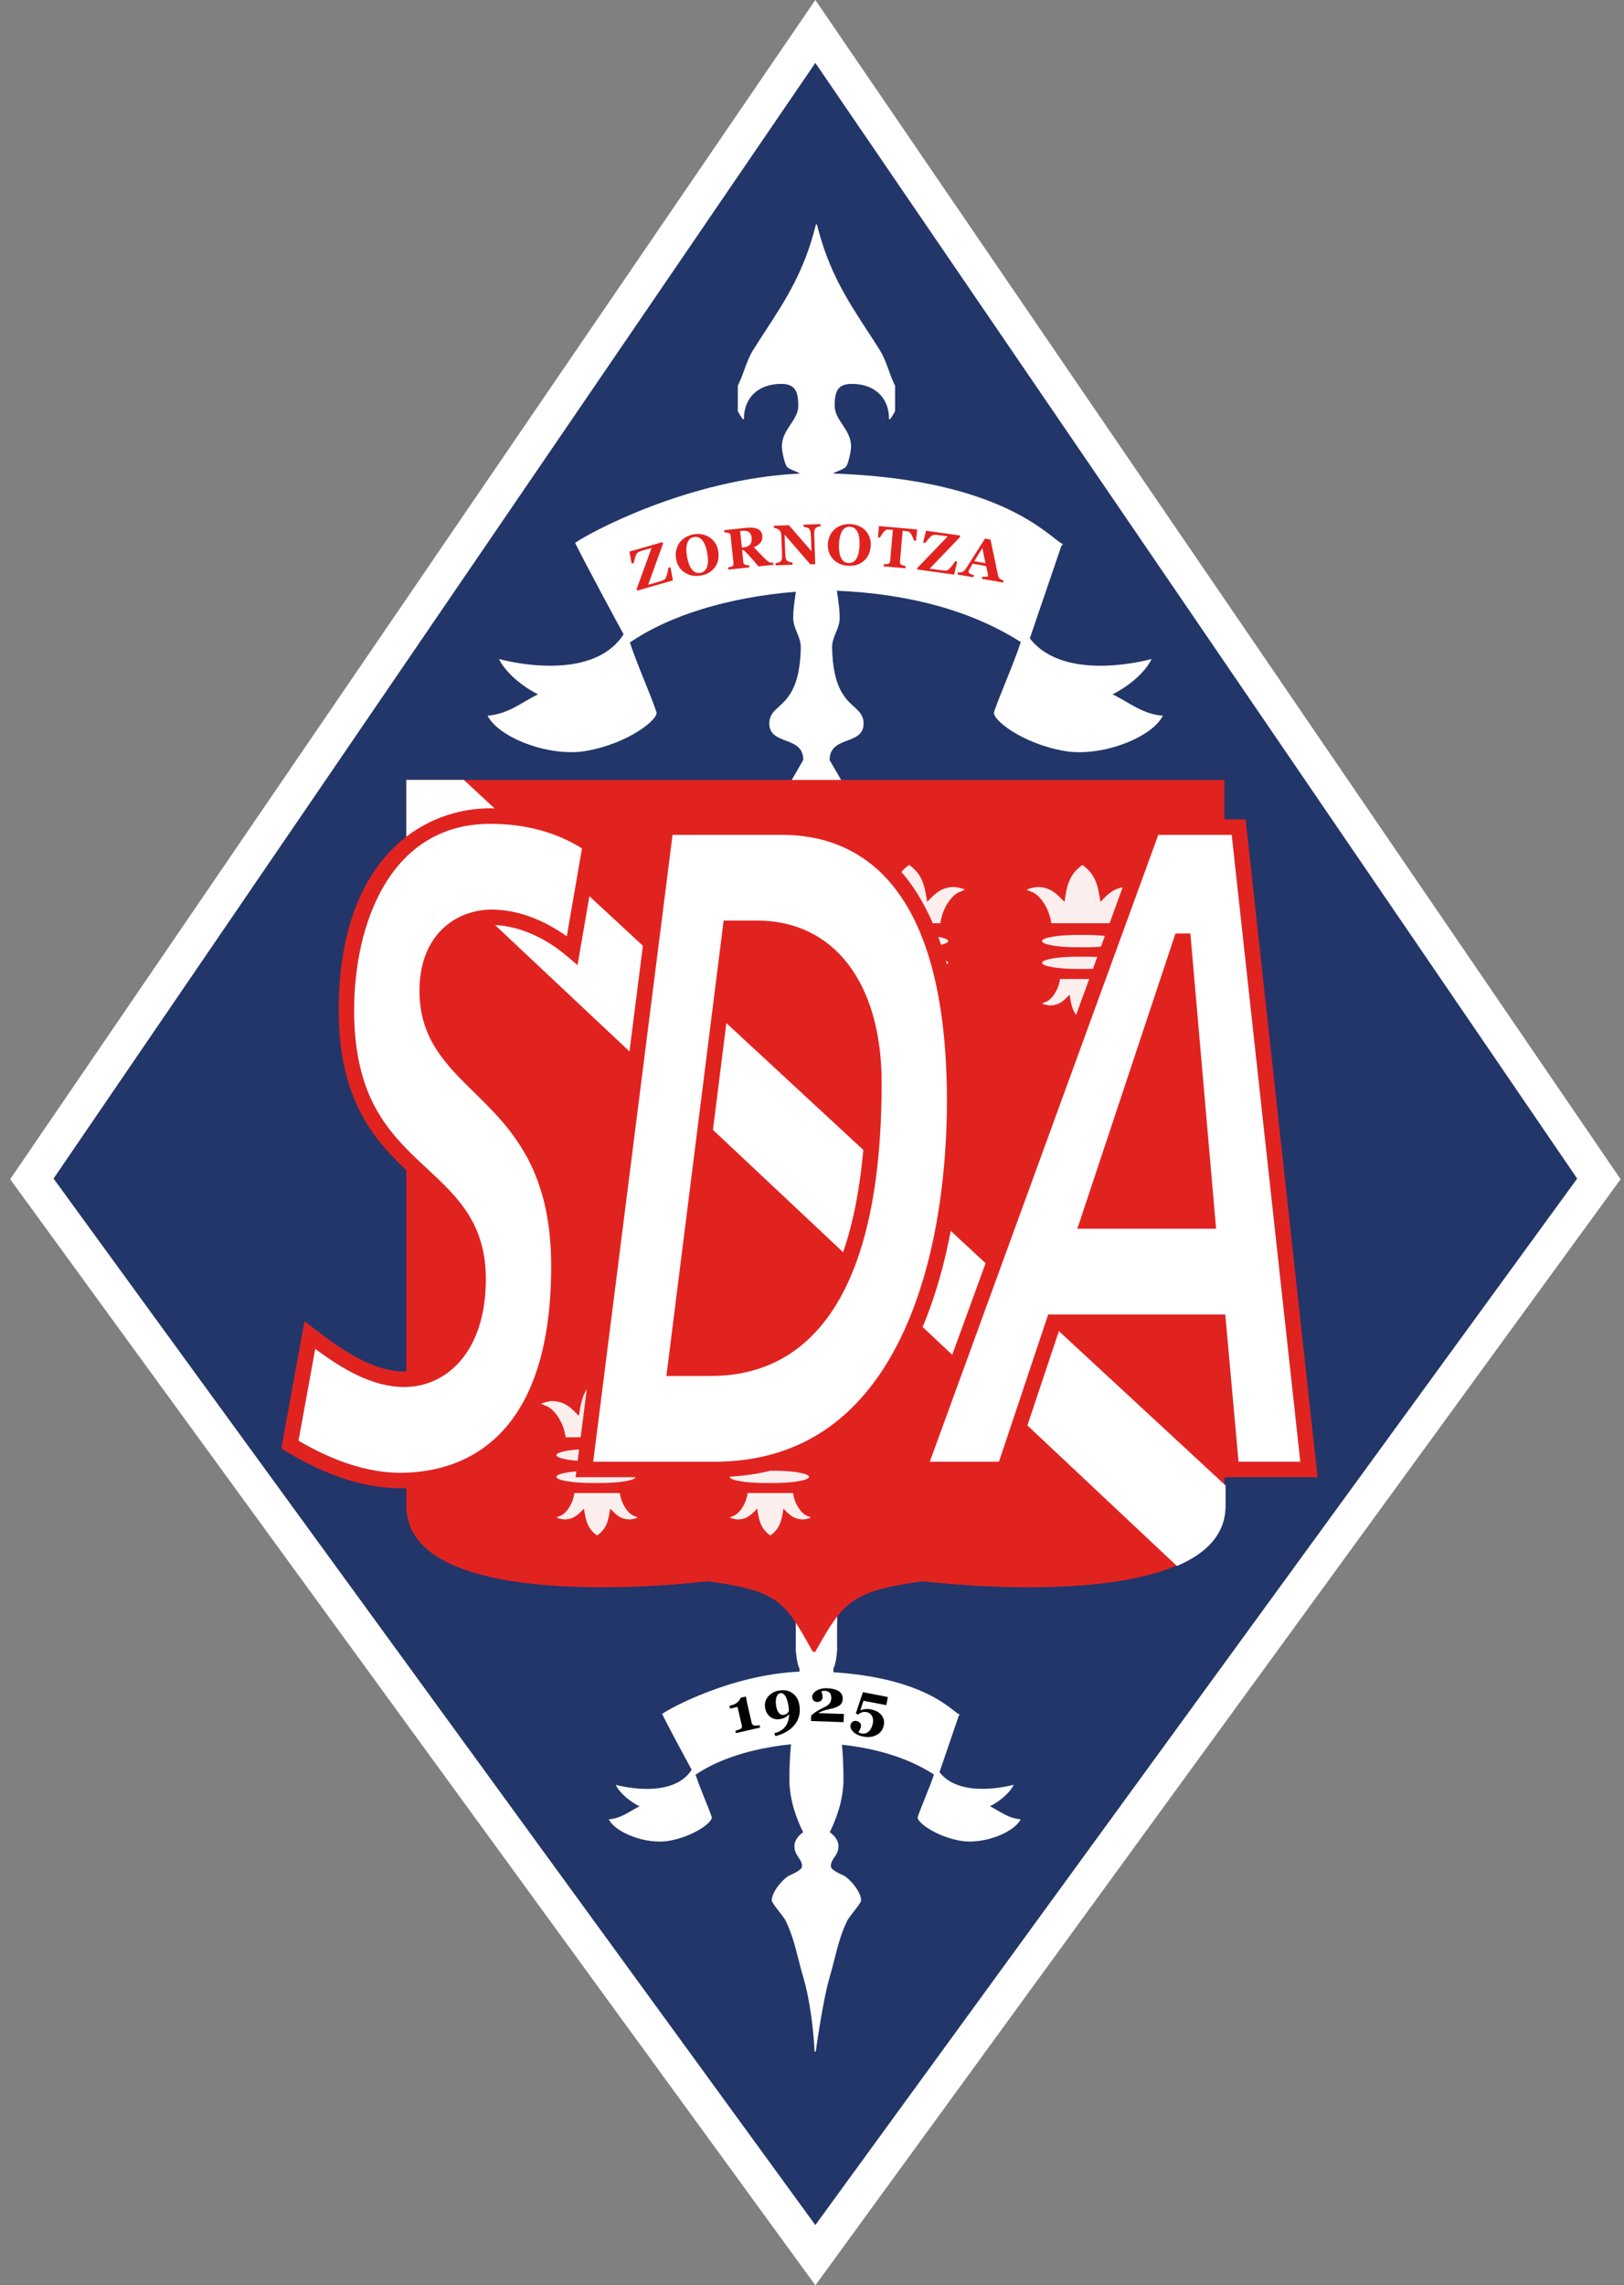 <svg width="86" height="121" viewBox="0 0 86 121" fill="none"
    xmlns="http://www.w3.org/2000/svg">
    <rect x="0" y="0" width="86" height="121" fill="#808080" stroke="none"/>
    <g clip-path="url(#clip0)">
        <path d="M43.176 3.326L83.522 62.402L43.176 117.815L2.833 62.402L43.176 3.326Z" fill="#22366A"/>
        <path d="M43.177 3.326L83.523 62.402L43.177 117.815L2.833 62.402L43.177 3.326ZM43.177 0L41.627 2.267L1.284 61.345L0.539 62.437L1.317 63.506L41.663 118.919L43.179 121L44.696 118.919L85.041 63.506L85.82 62.437L85.074 61.345L44.726 2.267L43.177 0Z" fill="white"/>
        <path d="M58.918 36.76C59.668 36.392 60.604 35.677 60.986 34.892C60.986 34.892 56.382 36.204 54.535 33.797L56.206 28.903L56.295 28.814L56.26 28.797C56.153 28.743 56.002 28.629 55.799 28.469C54.688 27.602 51.772 25.326 44.119 25.073C44.206 25.014 44.313 24.97 44.419 24.927C44.567 24.869 44.705 24.81 44.794 24.721C44.906 24.609 45.068 23.92 45.068 23.634C45.068 23.167 44.834 22.813 44.606 22.471C44.398 22.157 44.201 21.859 44.201 21.498C44.201 20.739 44.344 20.326 45.106 20.326C46.303 20.326 47.077 21.048 47.077 22.166V22.178L47.091 22.202H47.107C47.171 22.202 47.4 21.77 47.4 21.766V20.432L47.398 20.418C47.243 20.108 47.145 19.832 47.049 19.565C46.927 19.225 46.812 18.904 46.596 18.547C46.362 18.172 46.128 17.811 45.9 17.465C44.855 15.859 43.868 14.34 43.263 11.886H43.207C42.602 14.34 41.616 15.859 40.57 17.465C40.343 17.814 40.108 18.172 39.874 18.547C39.658 18.904 39.544 19.225 39.422 19.565C39.326 19.832 39.227 20.108 39.072 20.418L39.07 21.766C39.07 21.77 39.3 22.202 39.363 22.202L39.384 22.199L39.396 22.173V22.166C39.396 21.048 40.169 20.326 41.367 20.326C42.127 20.326 42.272 20.739 42.272 21.498C42.272 21.859 42.075 22.157 41.866 22.471C41.639 22.813 41.405 23.167 41.405 23.634C41.405 23.922 41.566 24.609 41.679 24.721C41.768 24.81 41.909 24.867 42.054 24.927C42.162 24.972 42.272 25.017 42.359 25.075C36.424 25.349 31.117 28.263 30.475 28.732L30.456 28.746L30.466 28.767C31.077 29.993 32.46 32.55 33.023 33.586C31.288 36.279 26.422 34.892 26.422 34.892C26.807 35.674 27.74 36.392 28.49 36.76C27.59 37.21 26.905 37.81 25.822 37.894C26.406 39.061 29.092 40.095 31.026 39.762C33.269 39.375 34.896 38.077 34.762 37.695C34.443 36.75 33.745 35.199 33.356 34.02C35.453 32.573 38.599 31.619 42.145 31.331C42.134 31.42 42.122 31.507 42.108 31.598C42.056 31.95 42.005 32.313 42.005 32.707C42.005 33.005 42.105 33.251 42.204 33.487C42.305 33.734 42.41 33.989 42.406 34.308C42.363 36.396 41.719 36.985 41.248 37.414C40.964 37.674 40.739 37.878 40.739 38.311C40.739 38.883 41.18 39.05 41.604 39.211C42.061 39.385 42.537 39.563 42.539 40.238L41.808 41.501C41.688 41.75 41.829 55.881 42.012 72.931C42.096 80.882 42.164 87.161 42.138 87.346C42.169 87.702 42.216 88.098 42.337 88.352V88.509C38.712 88.673 35.468 90.452 35.074 90.74L35.06 90.749L35.067 90.763C35.442 91.513 36.285 93.075 36.628 93.705C35.568 95.346 32.603 94.5 32.603 94.5C32.838 94.978 33.407 95.414 33.864 95.639C33.316 95.913 32.899 96.279 32.238 96.33C32.594 97.043 34.232 97.673 35.411 97.469C36.78 97.233 37.772 96.443 37.69 96.208C37.495 95.632 37.071 94.687 36.834 93.968C38.053 93.129 39.851 92.561 41.888 92.357C41.831 92.96 41.803 93.576 41.803 94.216C41.803 95.313 42.194 96.337 42.53 97.01C42.312 97.176 42.07 97.411 42.07 97.753C42.07 98.02 42.181 98.187 42.286 98.344C42.382 98.487 42.471 98.62 42.471 98.82C42.471 98.991 42.089 99.169 41.883 99.265C41.829 99.291 41.782 99.312 41.752 99.328C41.449 99.513 40.87 100.16 40.87 100.62C40.87 100.706 41.013 100.896 41.25 101.199C41.4 101.391 41.555 101.59 41.606 101.7C41.932 102.364 42.103 103.039 42.286 103.753C42.363 104.058 42.443 104.375 42.539 104.698C42.928 106.022 43.078 107.565 43.139 108.626L43.198 108.629C43.202 108.603 43.568 105.931 43.931 104.698C44.028 104.372 44.107 104.058 44.184 103.753C44.365 103.039 44.538 102.366 44.864 101.7C44.916 101.59 45.071 101.391 45.221 101.199C45.457 100.896 45.6 100.706 45.6 100.62C45.6 100.16 45.021 99.513 44.719 99.326C44.688 99.309 44.642 99.288 44.588 99.263C44.381 99.166 43.999 98.988 43.999 98.817C43.999 98.618 44.088 98.482 44.184 98.341C44.29 98.182 44.4 98.018 44.4 97.751C44.4 97.409 44.159 97.174 43.941 97.008C44.274 96.335 44.667 95.311 44.667 94.214C44.667 93.583 44.639 92.974 44.588 92.378C46.498 92.585 48.134 93.107 49.458 93.954C49.222 94.673 48.793 95.627 48.598 96.206C48.516 96.44 49.508 97.23 50.876 97.467C52.055 97.671 53.694 97.04 54.05 96.328C53.389 96.276 52.972 95.911 52.423 95.636C52.88 95.411 53.45 94.975 53.684 94.497C53.684 94.497 50.881 95.297 49.751 93.832L50.771 90.846L50.827 90.789L50.801 90.778C50.736 90.745 50.644 90.674 50.52 90.578C49.88 90.077 48.254 88.811 44.133 88.541V88.352C44.257 88.098 44.304 87.702 44.332 87.341C44.309 87.163 44.374 80.886 44.459 72.94C44.642 55.888 44.782 41.75 44.66 41.501L43.931 40.24C43.936 39.565 44.41 39.387 44.867 39.214C45.291 39.052 45.731 38.888 45.731 38.314C45.731 37.88 45.507 37.676 45.223 37.416C44.752 36.987 44.107 36.399 44.065 34.31C44.058 33.992 44.163 33.736 44.267 33.49C44.365 33.253 44.466 33.007 44.466 32.709C44.466 32.318 44.414 31.952 44.363 31.601C44.346 31.491 44.332 31.385 44.318 31.277C48.216 31.446 51.488 32.36 54.057 33.996C53.67 35.178 52.962 36.746 52.641 37.697C52.508 38.082 54.132 39.378 56.378 39.764C58.311 40.097 60.997 39.064 61.581 37.896C60.503 37.81 59.821 37.21 58.918 36.76Z" fill="white"/>
        <path d="M40.254 91.469L38.971 91.764L38.943 91.645C38.974 91.635 39.023 91.619 39.086 91.596C39.152 91.572 39.197 91.553 39.22 91.539C39.248 91.521 39.269 91.499 39.281 91.469C39.293 91.441 39.295 91.403 39.283 91.361L39.056 90.374L38.662 90.466L38.627 90.318L38.711 90.297C38.803 90.276 38.878 90.248 38.939 90.213C39 90.177 39.049 90.142 39.086 90.103C39.124 90.063 39.154 90.025 39.175 89.988C39.197 89.95 39.213 89.917 39.225 89.889L39.499 89.826C39.511 89.894 39.527 89.974 39.543 90.065C39.562 90.156 39.579 90.236 39.595 90.309L39.806 91.221C39.815 91.258 39.829 91.288 39.853 91.312C39.876 91.335 39.904 91.352 39.937 91.359C39.968 91.366 40.015 91.366 40.08 91.361C40.146 91.356 40.193 91.352 40.225 91.347" fill="black"/>
        <path fill-rule="evenodd" clip-rule="evenodd" d="M42.342 90.346C42.389 90.731 42.297 91.061 42.068 91.338C41.838 91.614 41.503 91.811 41.06 91.924L41.004 91.771L41.168 91.722C41.292 91.668 41.395 91.607 41.472 91.539C41.55 91.471 41.613 91.394 41.658 91.309C41.704 91.223 41.737 91.134 41.756 91.042C41.775 90.951 41.786 90.857 41.789 90.761C41.707 90.855 41.622 90.918 41.538 90.956C41.454 90.991 41.358 91.016 41.25 91.028C41.158 91.04 41.072 91.033 40.987 91.005C40.903 90.979 40.83 90.937 40.762 90.883C40.697 90.827 40.64 90.756 40.596 90.672C40.551 90.585 40.523 90.492 40.511 90.386C40.483 90.163 40.547 89.969 40.699 89.802C40.851 89.634 41.057 89.535 41.313 89.502C41.59 89.467 41.822 89.528 42.007 89.68C42.197 89.835 42.307 90.055 42.342 90.346ZM41.775 90.505C41.772 90.492 41.772 90.473 41.77 90.452C41.768 90.43 41.765 90.409 41.763 90.391C41.733 90.138 41.676 89.948 41.599 89.821C41.522 89.692 41.435 89.636 41.339 89.648C41.245 89.659 41.175 89.72 41.128 89.831C41.081 89.941 41.072 90.091 41.095 90.285C41.116 90.454 41.163 90.585 41.233 90.679C41.306 90.773 41.39 90.813 41.486 90.801C41.547 90.794 41.604 90.775 41.651 90.745C41.7 90.714 41.742 90.663 41.777 90.59C41.777 90.585 41.775 90.576 41.775 90.564C41.779 90.543 41.779 90.527 41.775 90.505Z" fill="black"/>
        <path d="M44.672 91.185L42.945 91.124L42.954 90.836C43.032 90.761 43.116 90.695 43.21 90.635C43.301 90.574 43.395 90.522 43.489 90.475C43.589 90.426 43.674 90.384 43.742 90.346C43.81 90.306 43.864 90.267 43.904 90.222C43.943 90.182 43.971 90.138 43.99 90.088C44.009 90.039 44.018 89.985 44.021 89.924C44.025 89.788 43.997 89.69 43.936 89.627C43.875 89.563 43.791 89.528 43.685 89.526C43.653 89.524 43.622 89.526 43.592 89.531C43.564 89.533 43.533 89.542 43.5 89.554C43.514 89.603 43.529 89.653 43.542 89.704C43.557 89.756 43.561 89.812 43.559 89.875C43.557 89.95 43.526 90.011 43.472 90.053C43.416 90.096 43.346 90.117 43.264 90.114C43.184 90.112 43.121 90.084 43.074 90.03C43.029 89.976 43.008 89.913 43.011 89.838C43.015 89.709 43.095 89.599 43.249 89.51C43.404 89.421 43.589 89.378 43.805 89.388C44.056 89.397 44.257 89.446 44.407 89.538C44.56 89.629 44.632 89.77 44.625 89.962C44.623 90.06 44.6 90.14 44.555 90.199C44.513 90.257 44.45 90.309 44.37 90.351C44.297 90.391 44.218 90.421 44.129 90.445C44.042 90.468 43.948 90.492 43.85 90.513C43.744 90.536 43.65 90.56 43.571 90.588C43.493 90.616 43.423 90.649 43.36 90.686V90.705L44.691 90.752" fill="black"/>
        <path d="M46.629 90.754C46.697 90.822 46.748 90.904 46.786 91.005C46.821 91.103 46.828 91.218 46.802 91.347C46.758 91.577 46.631 91.748 46.425 91.858C46.219 91.971 45.977 91.999 45.701 91.945C45.487 91.903 45.316 91.823 45.192 91.703C45.068 91.584 45.016 91.462 45.042 91.335C45.056 91.26 45.091 91.204 45.15 91.162C45.209 91.12 45.276 91.106 45.356 91.122C45.438 91.138 45.502 91.174 45.546 91.23C45.591 91.284 45.607 91.349 45.591 91.422C45.581 91.474 45.56 91.53 45.532 91.588C45.502 91.647 45.478 91.692 45.459 91.722C45.483 91.736 45.511 91.748 45.544 91.76C45.577 91.771 45.607 91.781 45.635 91.785C45.694 91.797 45.755 91.795 45.818 91.778C45.881 91.764 45.938 91.734 45.987 91.692C46.045 91.642 46.094 91.579 46.134 91.504C46.174 91.429 46.202 91.34 46.223 91.239C46.252 91.092 46.235 90.963 46.174 90.855C46.113 90.745 46.022 90.677 45.898 90.653C45.801 90.635 45.715 90.639 45.642 90.665C45.569 90.691 45.499 90.731 45.436 90.785L45.321 90.721L45.696 89.596L47.018 89.854L46.934 90.285L45.724 90.051L45.56 90.555C45.623 90.529 45.703 90.51 45.797 90.496C45.893 90.48 45.998 90.484 46.12 90.508C46.214 90.527 46.303 90.555 46.388 90.592C46.474 90.627 46.554 90.681 46.629 90.754Z" fill="black"/>
        <path d="M35.507 30.03L35.634 30.731L33.742 31.273L33.716 31.186L34.502 29.013L34.061 29.14C33.972 29.165 33.906 29.186 33.869 29.203C33.831 29.219 33.796 29.24 33.766 29.266C33.728 29.292 33.695 29.346 33.665 29.425C33.634 29.503 33.599 29.632 33.562 29.805L33.447 29.838L33.332 29.205L35.083 28.704L35.109 28.79L34.324 30.963L34.83 30.818C34.989 30.771 35.095 30.736 35.149 30.708C35.203 30.677 35.238 30.642 35.254 30.602C35.289 30.523 35.32 30.436 35.341 30.344C35.364 30.253 35.383 30.157 35.397 30.061" fill="#E12320"/>
        <path fill-rule="evenodd" clip-rule="evenodd" d="M37.563 28.443C37.68 28.518 37.781 28.617 37.865 28.739C37.949 28.861 38.006 29.006 38.034 29.175C38.059 29.325 38.059 29.472 38.034 29.618C38.008 29.763 37.956 29.892 37.877 30.007C37.795 30.126 37.691 30.227 37.567 30.307C37.443 30.387 37.286 30.443 37.101 30.476C36.951 30.501 36.803 30.501 36.663 30.476C36.52 30.45 36.391 30.398 36.271 30.323C36.154 30.248 36.053 30.15 35.971 30.03C35.889 29.908 35.833 29.768 35.805 29.604C35.774 29.435 35.776 29.278 35.809 29.13C35.842 28.983 35.903 28.849 35.985 28.734C36.067 28.622 36.173 28.526 36.302 28.451C36.431 28.373 36.571 28.322 36.726 28.293C36.88 28.265 37.028 28.265 37.173 28.293C37.316 28.322 37.448 28.371 37.563 28.443ZM37.45 29.988C37.478 29.892 37.492 29.787 37.492 29.672C37.492 29.557 37.478 29.428 37.455 29.287C37.434 29.168 37.403 29.053 37.368 28.943C37.331 28.832 37.286 28.736 37.227 28.654C37.171 28.572 37.103 28.511 37.023 28.472C36.946 28.429 36.855 28.418 36.752 28.436C36.576 28.467 36.459 28.575 36.395 28.758C36.334 28.94 36.33 29.182 36.384 29.486C36.407 29.615 36.438 29.735 36.477 29.848C36.517 29.958 36.566 30.054 36.625 30.131C36.684 30.211 36.752 30.267 36.827 30.305C36.902 30.34 36.988 30.349 37.087 30.333C37.183 30.316 37.26 30.276 37.321 30.215C37.38 30.154 37.424 30.079 37.45 29.988Z" fill="#E12320"/>
        <path fill-rule="evenodd" clip-rule="evenodd" d="M40.964 29.906L40.165 29.99C40.005 29.794 39.872 29.637 39.766 29.522C39.663 29.407 39.534 29.273 39.38 29.123L39.297 29.133L39.363 29.765C39.368 29.801 39.377 29.831 39.391 29.852C39.408 29.876 39.436 29.892 39.473 29.906C39.492 29.913 39.522 29.918 39.562 29.922C39.602 29.927 39.637 29.927 39.668 29.927L39.679 30.042L38.569 30.159L38.557 30.044C38.585 30.037 38.622 30.03 38.667 30.021C38.714 30.009 38.747 30 38.765 29.99C38.8 29.972 38.824 29.948 38.833 29.922C38.843 29.897 38.847 29.866 38.843 29.829L38.688 28.357C38.683 28.322 38.676 28.293 38.662 28.27C38.648 28.247 38.62 28.23 38.578 28.216C38.545 28.207 38.508 28.2 38.463 28.195C38.421 28.19 38.386 28.188 38.36 28.186L38.348 28.071L39.518 27.949C39.778 27.921 39.982 27.942 40.125 28.01C40.27 28.078 40.35 28.193 40.369 28.359C40.383 28.504 40.355 28.626 40.279 28.725C40.205 28.821 40.085 28.905 39.919 28.973C39.994 29.053 40.083 29.144 40.181 29.25C40.282 29.355 40.387 29.461 40.495 29.569C40.53 29.604 40.575 29.646 40.633 29.697C40.692 29.747 40.741 29.775 40.783 29.784C40.807 29.789 40.835 29.791 40.87 29.794C40.905 29.794 40.931 29.796 40.945 29.794L40.964 29.906ZM39.801 28.46C39.787 28.322 39.736 28.223 39.651 28.167C39.567 28.111 39.455 28.09 39.309 28.106L39.194 28.118L39.286 28.992L39.398 28.98C39.541 28.966 39.649 28.915 39.722 28.832C39.792 28.748 39.818 28.624 39.801 28.46Z" fill="#E12320"/>
        <path d="M43.458 27.864C43.43 27.869 43.392 27.874 43.341 27.886C43.289 27.895 43.245 27.916 43.205 27.949C43.17 27.977 43.144 28.024 43.132 28.09C43.12 28.155 43.116 28.249 43.12 28.373L43.172 29.871L42.909 29.88L41.548 28.305L41.583 29.29C41.587 29.412 41.599 29.505 41.616 29.569C41.634 29.632 41.662 29.676 41.7 29.704C41.728 29.726 41.77 29.742 41.829 29.758C41.888 29.775 41.934 29.782 41.969 29.787L41.974 29.901L41.074 29.932L41.069 29.817C41.107 29.812 41.151 29.805 41.201 29.791C41.25 29.777 41.292 29.758 41.325 29.733C41.362 29.702 41.386 29.66 41.398 29.601C41.412 29.543 41.414 29.444 41.409 29.308L41.374 28.317C41.372 28.268 41.362 28.221 41.346 28.179C41.33 28.134 41.304 28.099 41.271 28.068C41.236 28.036 41.194 28.012 41.149 27.993C41.105 27.975 41.053 27.961 40.994 27.954L40.99 27.836L41.777 27.808L42.973 29.186L42.945 28.392C42.94 28.265 42.928 28.172 42.909 28.113C42.891 28.052 42.862 28.008 42.825 27.977C42.797 27.956 42.752 27.937 42.696 27.923C42.64 27.909 42.593 27.9 42.56 27.895L42.556 27.78L43.453 27.75" fill="#E12320"/>
        <path fill-rule="evenodd" clip-rule="evenodd" d="M45.804 28.064C45.905 28.162 45.982 28.279 46.036 28.415C46.092 28.551 46.118 28.706 46.111 28.877C46.106 29.029 46.076 29.175 46.02 29.311C45.964 29.447 45.886 29.564 45.785 29.66C45.68 29.761 45.558 29.836 45.42 29.89C45.281 29.941 45.117 29.965 44.928 29.958C44.775 29.953 44.632 29.922 44.499 29.869C44.365 29.815 44.248 29.737 44.147 29.637C44.048 29.54 43.971 29.423 43.915 29.287C43.859 29.151 43.835 29.001 43.84 28.837C43.847 28.666 43.88 28.511 43.943 28.375C44.006 28.237 44.091 28.12 44.199 28.024C44.304 27.93 44.426 27.86 44.567 27.813C44.707 27.764 44.857 27.743 45.014 27.75C45.171 27.754 45.317 27.785 45.453 27.841C45.589 27.893 45.706 27.968 45.804 28.064ZM45.37 29.55C45.417 29.461 45.453 29.362 45.476 29.247C45.499 29.135 45.514 29.006 45.518 28.865C45.523 28.743 45.518 28.626 45.504 28.511C45.492 28.396 45.467 28.293 45.427 28.202C45.387 28.111 45.333 28.038 45.265 27.979C45.197 27.923 45.11 27.893 45.007 27.888C44.829 27.881 44.691 27.961 44.592 28.127C44.494 28.293 44.44 28.53 44.428 28.837C44.424 28.968 44.428 29.093 44.445 29.21C44.461 29.327 44.489 29.43 44.529 29.517C44.571 29.606 44.623 29.676 44.691 29.728C44.756 29.779 44.838 29.805 44.939 29.81C45.038 29.815 45.122 29.791 45.192 29.744C45.27 29.7 45.328 29.634 45.37 29.55Z" fill="#E12320"/>
        <path d="M48.509 28.633L48.396 28.624C48.373 28.532 48.333 28.432 48.275 28.324C48.216 28.216 48.16 28.155 48.103 28.143C48.073 28.136 48.033 28.129 47.989 28.122C47.942 28.115 47.904 28.111 47.869 28.108L47.801 28.101L47.658 29.74C47.656 29.775 47.658 29.808 47.67 29.836C47.679 29.864 47.703 29.887 47.74 29.906C47.761 29.918 47.796 29.93 47.843 29.944C47.89 29.958 47.93 29.967 47.963 29.974L47.953 30.089L46.791 29.988L46.8 29.873C46.828 29.873 46.868 29.873 46.92 29.871C46.971 29.869 47.009 29.866 47.028 29.859C47.067 29.847 47.096 29.829 47.11 29.803C47.124 29.777 47.133 29.747 47.138 29.709L47.283 28.054L47.215 28.047C47.182 28.045 47.142 28.043 47.096 28.04C47.049 28.04 47.011 28.04 46.978 28.04C46.92 28.043 46.854 28.092 46.777 28.188C46.702 28.284 46.643 28.375 46.606 28.462L46.493 28.453L46.545 27.855L48.568 28.033" fill="#E12320"/>
        <path d="M50.691 29.735L50.523 30.426L48.575 30.152L48.586 30.063L50.187 28.399L49.733 28.336C49.641 28.322 49.573 28.317 49.531 28.317C49.489 28.317 49.449 28.322 49.411 28.333C49.367 28.343 49.315 28.378 49.254 28.439C49.194 28.497 49.111 28.601 49.004 28.743L48.884 28.727L49.039 28.101L50.844 28.354L50.832 28.443L49.231 30.108L49.754 30.18C49.918 30.204 50.03 30.213 50.089 30.208C50.15 30.204 50.197 30.185 50.23 30.154C50.295 30.096 50.356 30.028 50.415 29.955C50.473 29.88 50.529 29.803 50.581 29.718" fill="#E12320"/>
        <path fill-rule="evenodd" clip-rule="evenodd" d="M53.124 30.846L51.999 30.647L52.02 30.534C52.074 30.539 52.138 30.541 52.21 30.539C52.283 30.537 52.323 30.523 52.325 30.501C52.328 30.494 52.328 30.485 52.328 30.476C52.328 30.466 52.328 30.452 52.323 30.433L52.222 29.974L51.509 29.848C51.486 29.885 51.46 29.927 51.43 29.976C51.402 30.026 51.376 30.07 51.355 30.11C51.327 30.162 51.308 30.199 51.301 30.223C51.294 30.246 51.289 30.262 51.287 30.272C51.282 30.302 51.301 30.333 51.343 30.363C51.388 30.394 51.463 30.422 51.57 30.452L51.549 30.567L50.703 30.417L50.724 30.305C50.757 30.309 50.792 30.309 50.834 30.309C50.877 30.307 50.912 30.302 50.938 30.291C50.982 30.274 51.02 30.251 51.052 30.223C51.087 30.194 51.118 30.157 51.144 30.115C51.306 29.861 51.465 29.608 51.627 29.355C51.788 29.102 51.967 28.821 52.161 28.516L52.452 28.568C52.559 29.069 52.642 29.465 52.703 29.756C52.761 30.047 52.815 30.288 52.857 30.48C52.864 30.511 52.876 30.541 52.89 30.569C52.904 30.595 52.93 30.623 52.96 30.651C52.984 30.672 53.014 30.689 53.049 30.703C53.084 30.717 53.115 30.729 53.145 30.736L53.124 30.846ZM52.187 29.819L52.02 29.018L51.594 29.714L52.187 29.819Z" fill="#E12320"/>
        <path d="M64.837 41.295V79.719C64.837 81.249 63.801 82.26 62.256 82.914C57.737 84.836 48.865 83.722 48.865 83.722C45.073 84.257 44.667 84.789 43.177 87.456H43.041C41.552 84.789 41.283 84.257 37.49 83.722C37.49 83.722 21.517 85.724 21.517 79.719V41.295" fill="#E12320"/>
        <path d="M21.186 78.798C19.318 78.798 17.283 78.139 15.141 76.838L14.899 76.693L16.125 69.954L16.66 70.364C18.075 71.454 19.73 72.617 21.422 72.617C23.832 72.617 24.91 70.156 24.91 67.716C24.91 65.123 23.588 63.895 22.06 62.472C20.126 60.675 17.935 58.638 17.935 53.488C17.935 45.596 22.262 42.798 25.967 42.798C28.077 42.798 29.938 43.33 31.501 44.377L31.722 44.525L30.587 51.1L30.039 50.633C28.803 49.581 27.35 48.976 26.054 48.976C25.745 48.976 23.035 49.075 23.035 52.464C23.035 54.648 24.207 55.797 25.691 57.252C27.615 59.139 30.011 61.49 30.011 67.034C30.008 77.652 23.839 78.798 21.186 78.798ZM15.806 76.283C17.729 77.408 19.538 77.98 21.186 77.98C24.174 77.98 29.188 76.557 29.188 67.038C29.188 61.84 27.022 59.716 25.114 57.843C23.621 56.381 22.212 54.998 22.212 52.469C22.212 49.492 24.142 48.16 26.052 48.16C27.346 48.16 28.759 48.672 30.015 49.579L30.819 44.919C29.439 44.059 27.807 43.62 25.965 43.62C20.642 43.62 18.753 48.939 18.753 53.491C18.753 58.284 20.717 60.11 22.616 61.875C24.216 63.363 25.728 64.769 25.728 67.718C25.728 71.67 23.565 73.44 21.42 73.44C19.693 73.44 18.094 72.46 16.692 71.419L15.806 76.283Z" fill="#E12320"/>
        <path d="M15.807 76.283C17.729 77.408 19.538 77.98 21.186 77.98C24.174 77.98 29.188 76.557 29.188 67.038C29.188 61.84 27.022 59.716 25.114 57.843C23.621 56.38 22.213 54.998 22.213 52.468C22.213 49.492 24.142 48.16 26.052 48.16C27.346 48.16 28.759 48.671 30.015 49.578L30.819 44.919C29.439 44.059 27.808 43.62 25.965 43.62C20.642 43.62 18.753 48.939 18.753 53.49C18.753 58.284 20.717 60.11 22.616 61.875C24.217 63.363 25.728 64.769 25.728 67.718C25.728 71.67 23.565 73.439 21.42 73.439C19.693 73.439 18.094 72.46 16.693 71.419" fill="white"/>
        <path d="M37.835 78.214H30.482L34.895 43.383H41.412C44.072 43.383 46.317 44.417 47.907 46.374C49.936 48.873 50.965 52.891 50.965 58.314C50.965 61.183 50.637 66.67 48.432 71.199C46.167 75.854 42.602 78.214 37.835 78.214ZM31.41 77.394H37.833C42.26 77.394 45.577 75.188 47.693 70.84C49.826 66.459 50.143 61.113 50.143 58.314C50.143 46.653 45.392 44.204 41.407 44.204H35.613L31.41 77.394ZM37.659 72.854H35.289L38.325 48.742H40.094C44.163 48.742 46.69 52.035 46.69 57.337C46.685 70.163 41.777 72.854 37.659 72.854ZM36.218 72.033H37.659C44.442 72.033 45.867 64.043 45.867 57.339C45.867 52.471 43.709 49.565 40.092 49.565H39.047L36.218 72.033Z" fill="#E12320"/>
        <path d="M31.413 77.394H37.835C42.263 77.394 45.579 75.188 47.696 70.84C49.826 66.46 50.145 61.113 50.145 58.314C50.145 46.653 45.396 44.204 41.409 44.204H35.615L31.413 77.394ZM37.659 72.854H35.289L38.322 48.742H40.092C44.159 48.742 46.688 52.035 46.688 57.337C46.686 70.163 41.777 72.854 37.659 72.854Z" fill="white"/>
        <path d="M69.773 78.214H64.837L64.133 70.418H56.099L53.49 78.214H48.066L60.763 43.383H65.962L66.002 43.749L69.773 78.214ZM65.587 77.394H68.859L65.226 44.204H61.337L49.238 77.394H52.899L55.508 69.598H64.883L65.587 77.394ZM64.398 65.058H57.05L62.247 49.426H63.036L64.398 65.058ZM58.189 64.237H63.505L62.401 51.566L58.189 64.237Z" fill="#E12320"/>
        <path d="M65.587 77.394H68.859L65.226 44.204H61.338L49.238 77.394H52.9L55.508 69.598H64.884L65.587 77.394ZM64.399 65.058H57.051L62.247 49.426H63.037L64.399 65.058Z" fill="white"/>
        <path d="M38.465 54.17L37.755 59.824L44.648 66.302C45.22 64.65 45.548 62.779 45.717 60.886" fill="white"/>
        <path d="M34.045 50.075L31.213 47.453L30.583 51.1L30.034 50.633C28.851 49.625 27.47 49.032 26.218 48.981L33.334 55.67" fill="white"/>
        <path d="M50.346 65.173C50.03 66.851 49.556 68.599 48.858 70.259L50.426 71.733L52.193 66.884" fill="white"/>
        <path d="M54.406 75.474L62.322 82.914C63.866 82.26 64.902 81.249 64.902 79.719V78.653L56.075 70.479" fill="white"/>
        <path d="M25.963 42.797C26.04 42.797 26.115 42.802 26.193 42.805L24.561 41.293H21.517V44.302C22.885 43.252 24.475 42.797 25.963 42.797Z" fill="white"/>
        <g opacity="0.98">
            <g opacity="0.98">
                <g opacity="0.98">
                    <path opacity="0.98" d="M57.048 51.304H57.515C57.637 51.304 57.759 51.301 57.876 51.299L58.105 50.671C57.92 50.661 57.723 50.654 57.517 50.654H57.051C56.019 50.654 55.183 50.8 55.183 50.98C55.183 51.158 56.017 51.304 57.048 51.304Z" fill="white"/>
                    <path opacity="0.98" d="M57.048 49.503C56.017 49.503 55.18 49.649 55.18 49.829C55.18 50.01 56.017 50.155 57.048 50.155H57.515C57.796 50.155 58.063 50.143 58.302 50.125L58.511 49.555C58.223 49.525 57.88 49.503 57.515 49.503" fill="white"/>
                    <path opacity="0.98" d="M50.211 50.98C50.211 50.94 50.167 50.903 50.092 50.865C50.111 50.931 50.129 50.996 50.146 51.062C50.188 51.036 50.211 51.008 50.211 50.98Z" fill="white"/>
                    <path opacity="0.98" d="M55.67 48.882H58.759L59.451 46.984C58.902 47.066 58.607 47.415 58.272 47.75C58.138 46.867 58.021 46.299 57.32 45.798C56.619 46.299 56.502 46.864 56.371 47.75C55.986 47.366 55.654 46.967 54.936 46.967C54.77 46.967 54.435 47.068 54.369 47.101C54.47 47.167 54.636 47.218 54.702 47.251C55.168 47.483 55.586 48.2 55.67 48.882Z" fill="white"/>
                    <path opacity="0.98" d="M49.687 49.602C49.738 49.74 49.787 49.881 49.834 50.024C50.071 49.97 50.212 49.902 50.212 49.829C50.212 49.74 50.01 49.66 49.687 49.602Z" fill="white"/>
                    <path opacity="0.98" d="M29.465 77.047C29.465 77.18 29.929 77.295 30.59 77.345L30.665 76.742C29.964 76.789 29.465 76.906 29.465 77.047Z" fill="white"/>
                    <path opacity="0.98" d="M57.398 51.836H56.134C56.073 52.335 55.769 52.858 55.429 53.026C55.38 53.05 55.258 53.087 55.185 53.137C55.234 53.16 55.476 53.235 55.598 53.235C56.12 53.235 56.364 52.944 56.643 52.663C56.711 53.115 56.777 53.453 56.985 53.741L57.679 51.836" fill="white"/>
                    <path opacity="0.98" d="M32.824 79.053H30.417C30.356 79.552 30.051 80.075 29.711 80.244C29.662 80.267 29.54 80.305 29.467 80.354C29.517 80.377 29.758 80.45 29.88 80.45C30.402 80.45 30.646 80.16 30.925 79.878C31.024 80.523 31.108 80.935 31.619 81.301C32.13 80.935 32.214 80.523 32.313 79.878C32.592 80.157 32.836 80.45 33.358 80.45C33.48 80.45 33.724 80.377 33.771 80.354C33.698 80.305 33.576 80.27 33.527 80.244C33.189 80.073 32.885 79.55 32.824 79.053Z" fill="white"/>
                    <path opacity="0.98" d="M40.505 78.521H40.974C42.005 78.521 42.842 78.376 42.842 78.195C42.842 78.017 42.005 77.87 40.974 77.87H40.807C40.118 78.038 39.396 78.144 38.642 78.188C38.642 78.191 38.639 78.193 38.639 78.195C38.639 78.376 39.474 78.521 40.505 78.521Z" fill="white"/>
                    <path opacity="0.98" d="M41.998 79.053H39.591C39.53 79.552 39.225 80.075 38.885 80.244C38.836 80.267 38.714 80.305 38.642 80.354C38.691 80.377 38.932 80.45 39.054 80.45C39.577 80.45 39.821 80.16 40.099 79.878C40.196 80.523 40.282 80.935 40.793 81.301C41.304 80.935 41.389 80.523 41.487 79.878C41.766 80.157 42.01 80.45 42.532 80.45C42.654 80.45 42.898 80.377 42.945 80.354C42.872 80.305 42.751 80.27 42.701 80.244C42.361 80.073 42.057 79.55 41.998 79.053Z" fill="white"/>
                    <path opacity="0.98" d="M47.907 46.372C48.486 47.085 48.981 47.924 49.396 48.882H49.799C49.883 48.198 50.298 47.481 50.764 47.249C50.832 47.216 50.999 47.164 51.097 47.099C51.032 47.066 50.697 46.965 50.53 46.965C49.813 46.965 49.48 47.366 49.096 47.748C48.962 46.864 48.845 46.297 48.144 45.795C47.975 45.915 47.842 46.039 47.731 46.17C47.792 46.241 47.851 46.304 47.907 46.372Z" fill="white"/>
                    <path opacity="0.98" d="M30.75 76.1L31.073 73.557C30.827 73.936 30.745 74.382 30.656 74.968C30.272 74.583 29.939 74.185 29.221 74.185C29.055 74.185 28.722 74.286 28.654 74.319C28.755 74.384 28.922 74.436 28.987 74.469C29.454 74.703 29.871 75.42 29.953 76.102" fill="white"/>
                    <path opacity="0.98" d="M31.333 78.521H31.799C32.798 78.521 33.611 78.385 33.66 78.214H30.48L30.52 77.905C29.896 77.959 29.465 78.069 29.465 78.198C29.465 78.376 30.302 78.521 31.333 78.521Z" fill="white"/>
                </g>
            </g>
        </g>
    </g>
    <defs>
        <clipPath id="clip0">
            <rect width="85.279" height="121" fill="white" transform="translate(0.539)"/>
        </clipPath>
    </defs>
</svg>
